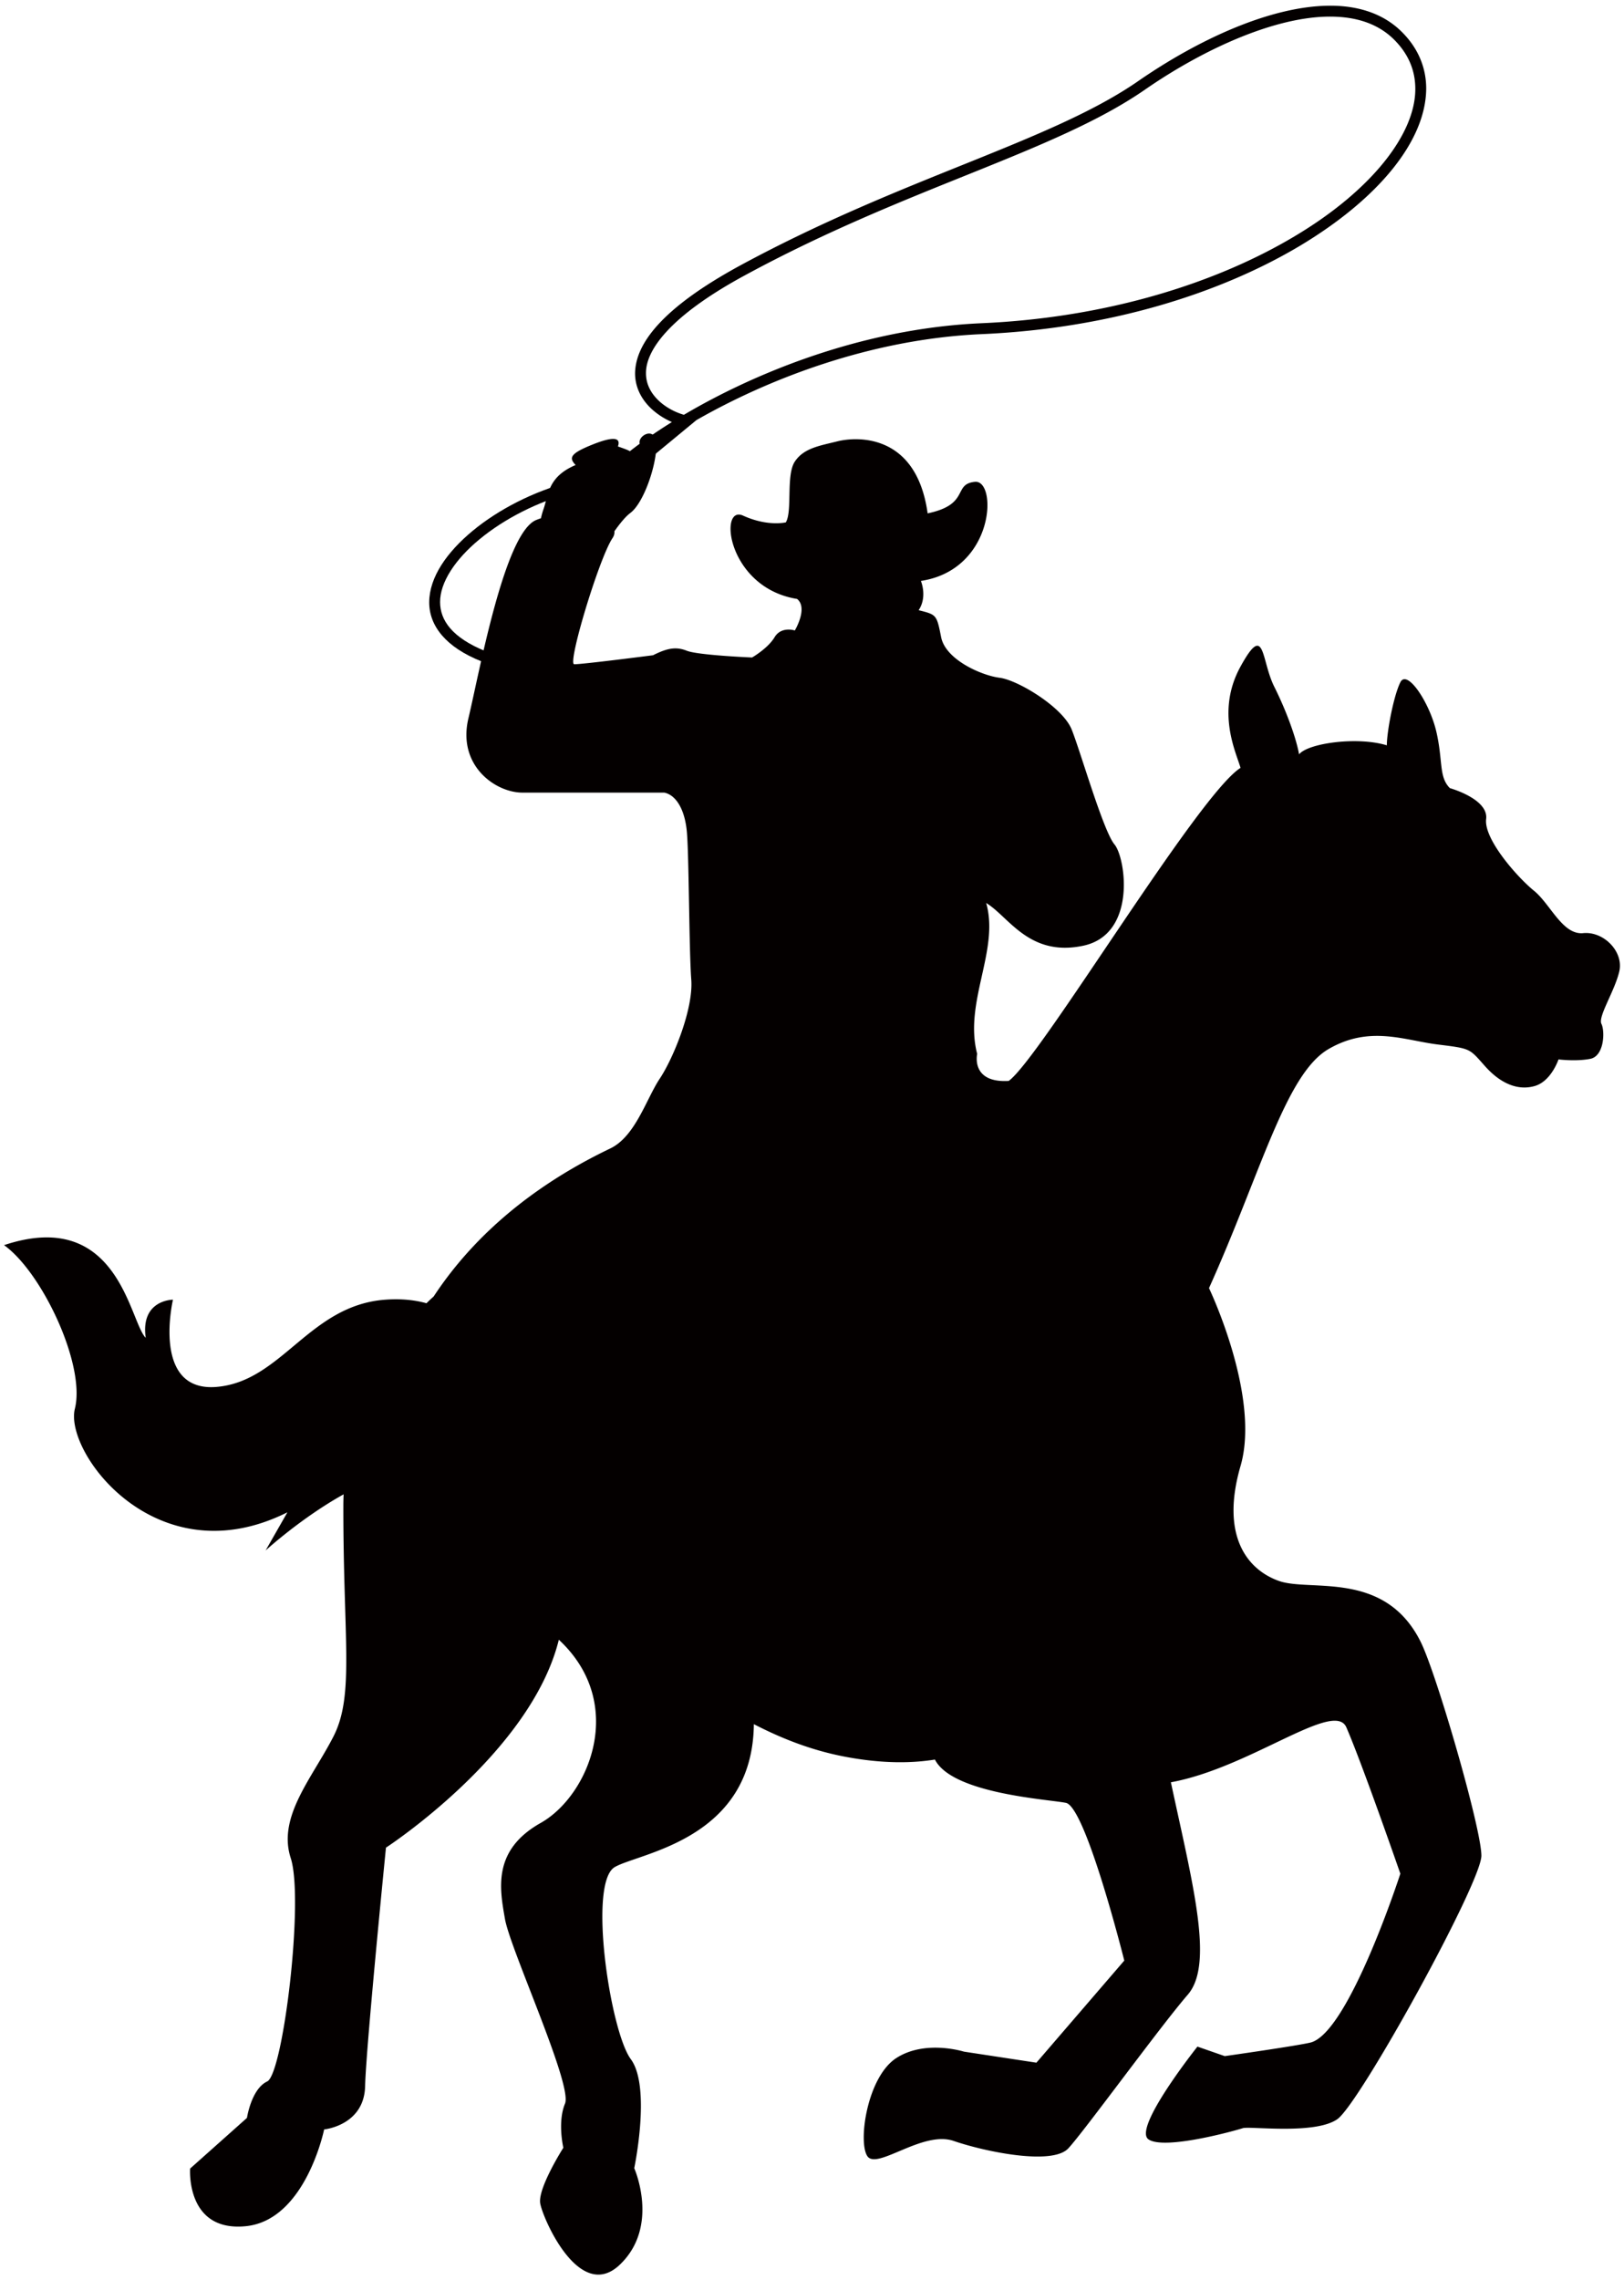 <svg version="1.1" id="_x36_" xmlns="http://www.w3.org/2000/svg" x="0" y="0" viewBox="0 0 570.045 800" xml:space="preserve"><style>.st0{fill:#040000}</style><path class="st0" d="M207.568 173.489c.802-3.872 5.105-8.273 12.31-14.225 4.321-3.479 9.696-7.293 15.975-11.198a25.69 25.69 0 01-6.607-4.125c-3.529-3.061-6.33-7.464-6.324-12.962.117-10.327 9.338-22.875 36.992-37.896 57.115-30.91 108.913-43.326 139.671-64.676C420.73 13.797 446.177 2.045 466.916 2c9.788-.007 18.66 2.708 25.192 9.243 5.721 5.7 8.521 12.588 8.506 19.869-.115 18.257-16.656 38.52-44.158 55.029-27.567 16.481-66.379 29.084-111.794 31.08-39.284 1.699-75.439 15.995-100.205 30.164l-37.653 31.071.764-4.967zM401.764 31.543c-31.83 21.976-83.371 34.189-140.03 64.906-27.349 14.763-35.103 26.84-34.985 34.53.005 4.146 2.061 7.489 5.012 10.079 2.497 2.182 5.638 3.72 8.306 4.459a226.637 226.637 0 019.555-5.331c24.741-13.034 58.364-25.187 94.87-26.788 44.804-1.959 83.05-14.425 109.995-30.543 27.006-16.087 42.41-35.944 42.304-51.744-.02-6.316-2.319-12.067-7.394-17.164-5.651-5.648-13.35-8.11-22.482-8.118h-.1c-19.29.001-44.382 11.38-65.051 25.714z"/><path class="st0" d="M555.717 327.374c-7.253.694-11.482-10.182-17.272-14.875-5.791-4.694-17.663-18.104-16.791-25.163.871-7.058-12.724-10.835-12.724-10.835-3.958-3.955-2.375-9.485-4.744-19.755-2.374-10.274-10.274-22.124-12.643-17.385-2.375 4.744-4.744 17.385-4.744 22.121-10.27-3.156-27.652-.786-30.813 3.163-.786-4.744-3.952-14.224-8.691-23.704-4.739-9.48-3.161-22.915-11.852-7.11-8.692 15.804-1.578 30.026 0 35.556-15.008 9.482-70.322 101.928-81.382 109.833-13.43.786-11.061-9.485-11.061-9.485-4.744-18.174 7.899-36.348 3.161-52.939 7.9 4.739 15.013 18.965 33.978 15.01 18.961-3.95 15.008-30.815 11.061-35.554-3.958-4.741-11.858-32.395-15.018-40.3-3.161-7.9-18.961-17.38-25.283-18.172-6.321-.789-18.965-6.32-20.543-14.219-1.578-7.905-1.578-7.905-7.9-9.485 3.155-4.737.786-10.27.786-10.27 26.079-3.955 26.866-35.556 18.966-34.77-7.9.794-1.578 7.904-16.597 11.068-3.95-28.449-25.285-26.868-31.604-25.285-6.317 1.576-11.852 2.367-15.01 7.111-3.161 4.739-.792 17.379-3.161 21.33 0 0-6.325 1.58-15.015-2.37-8.689-3.95-5.531 25.285 18.965 29.235 3.95 3.161-.789 11.06-.789 11.06s-4.742-1.58-7.111 2.375c-2.375 3.95-7.905 7.108-7.905 7.108s-18.96-.789-22.91-2.369c-3.95-1.582-7.111-.789-11.855 1.581 0 0-24.496 3.161-27.655 3.161-2.499 0 8.694-37.139 13.431-44.25.568-.847.759-1.648.666-2.398 1.904-2.677 3.817-5.087 5.632-6.457 4.554-3.431 8.997-16.108 9.115-23.602.118-7.491-7.196-3.356-5.741-.335 1.452 3.018-1.606 6.973-1.606 6.973l-1.235-1.273c1.044-2.98.304-3.241-4.919-5.069 1.044-2.986-1.189-3.769-8.984-.642-7.792 3.131-8.321 4.619-5.859 7.154-9.811 4.103-9.581 10.607-11.229 15.326a27.16 27.16 0 00-.954 3.356 21.54 21.54 0 00-1.753.646c-11.061 4.744-19.755 52.939-23.704 69.533-3.95 16.591 9.483 26.076 18.968 26.071h49.775c3.955.794 7.111 5.535 7.905 13.435.786 7.9.786 41.876 1.575 52.15.794 10.269-6.319 27.654-11.061 34.764-4.739 7.114-8.566 20.274-17.38 24.496-29.538 14.136-49.303 32.656-61.979 51.917a66.843 66.843 0 00-2.53 2.382c-3.948-1.11-8.684-1.664-14.382-1.257-26.778 1.913-36.341 28.691-59.296 30.605-22.95 1.913-15.299-30.605-15.299-30.605s-11.479 0-9.566 13.387c-5.74-5.738-9.563-45.906-49.73-32.516 13.39 9.566 28.692 42.079 24.864 57.383-3.825 15.301 28.696 59.296 74.599 36.343l-7.654 13.39s12.436-11.389 27.383-19.695a93.11 93.11 0 00-.092 4.043c-.063 46.713 3.925 66.344-3.432 80.822-7.357 14.474-19.787 28.193-15.041 42.742 4.744 14.552-2.672 75.747-8.26 78.372-5.58 2.622-7.099 12.784-7.099 12.784L66.73 760.8s-1.601 22.259 19.471 20.22c21.075-2.046 27.574-33.953 27.574-33.953s14.049-1.361 14.382-15.153c.331-13.799 7.321-83.705 7.321-83.705s50.833-33.062 60.681-72.947c24.125 22.425 10.537 54.763-6.362 64.273-17.01 9.573-14.404 23.068-12.541 33.732 1.871 10.661 23.772 58.215 21.072 64.734-2.707 6.514-.583 15.486-.583 15.486s-9.05 14.222-8.116 19.551c.929 5.331 13.808 34.948 27.937 21.483 14.127-13.465 5.062-33.856 5.062-33.856s5.991-28.523-1.205-38.249c-7.201-9.731-15.108-61.886-5.633-67.391 8.594-4.992 48.426-9.583 48.821-50.139 9.423 4.864 19.862 9.084 31.765 11.374 13.054 2.506 23.543 2.379 31.794 1.046 6.137 12.05 40.085 13.951 45.991 15.194 6.988 1.462 20.478 55.331 20.478 55.331l-30.843 35.817-25.433-3.87s-13.676-4.328-23.814 2.295c-10.142 6.628-13.431 29.269-10.117 34.334 3.309 5.067 19.396-9.055 30.279-5.315 10.881 3.744 34.625 8.721 40.286 2.615 5.65-6.104 32.3-42.803 41.923-53.908 9.262-10.696 1.818-38.432-5.921-74.522 27.792-5.072 57.322-29.024 61.58-19.289 5.525 12.636 18.961 51.356 18.961 51.356s-18.174 56.1-31.609 59.261c-5.155 1.215-30.021 4.744-30.021 4.744l-9.593-3.339s-22.748 28.568-17.217 32.513c5.535 3.95 30.762-3.103 33.132-3.895 2.369-.789 25.282 2.37 33.187-3.155 7.899-5.533 50.569-82.968 50.569-92.448 0-9.485-15.749-63.892-21.335-75.065-12.643-25.285-38.722-17.385-49.783-21.335-11.06-3.95-20.538-15.804-13.43-40.295 7.113-24.496-11.066-62.42-11.066-62.42 18.179-40.3 26.865-75.065 41.918-83.842 14.482-8.443 26.655-3.073 38.417-1.621 11.757 1.456 10.975 1.357 16.571 7.622 5.595 6.264 11.677 8.608 17.453 6.935 5.781-1.678 8.32-9.325 8.32-9.325s6.277.774 11.176-.21c4.898-.987 5.174-9.711 3.897-12.256-1.277-2.55 4.594-11.374 6.247-18.339 1.661-6.955-5.407-14.197-12.656-13.5z"/><path class="st0" d="M169.033 232.036c-12.523-4.95-18.402-12.461-18.376-20.775.052-8.819 6.239-17.565 15.288-25.064 9.095-7.491 21.247-13.748 33.913-17.084l.98 3.699c-12.113 3.181-23.855 9.23-32.456 16.333-8.644 7.096-13.959 15.236-13.904 22.116.028 6.335 4.16 12.423 15.98 17.22 18.843 7.547 55.679 16.18 87.664 22.857 32.004 6.69 59.173 11.452 59.238 11.461l-.661 3.775c-.084-.034-108.96-19.087-147.666-34.538z"/></svg>
